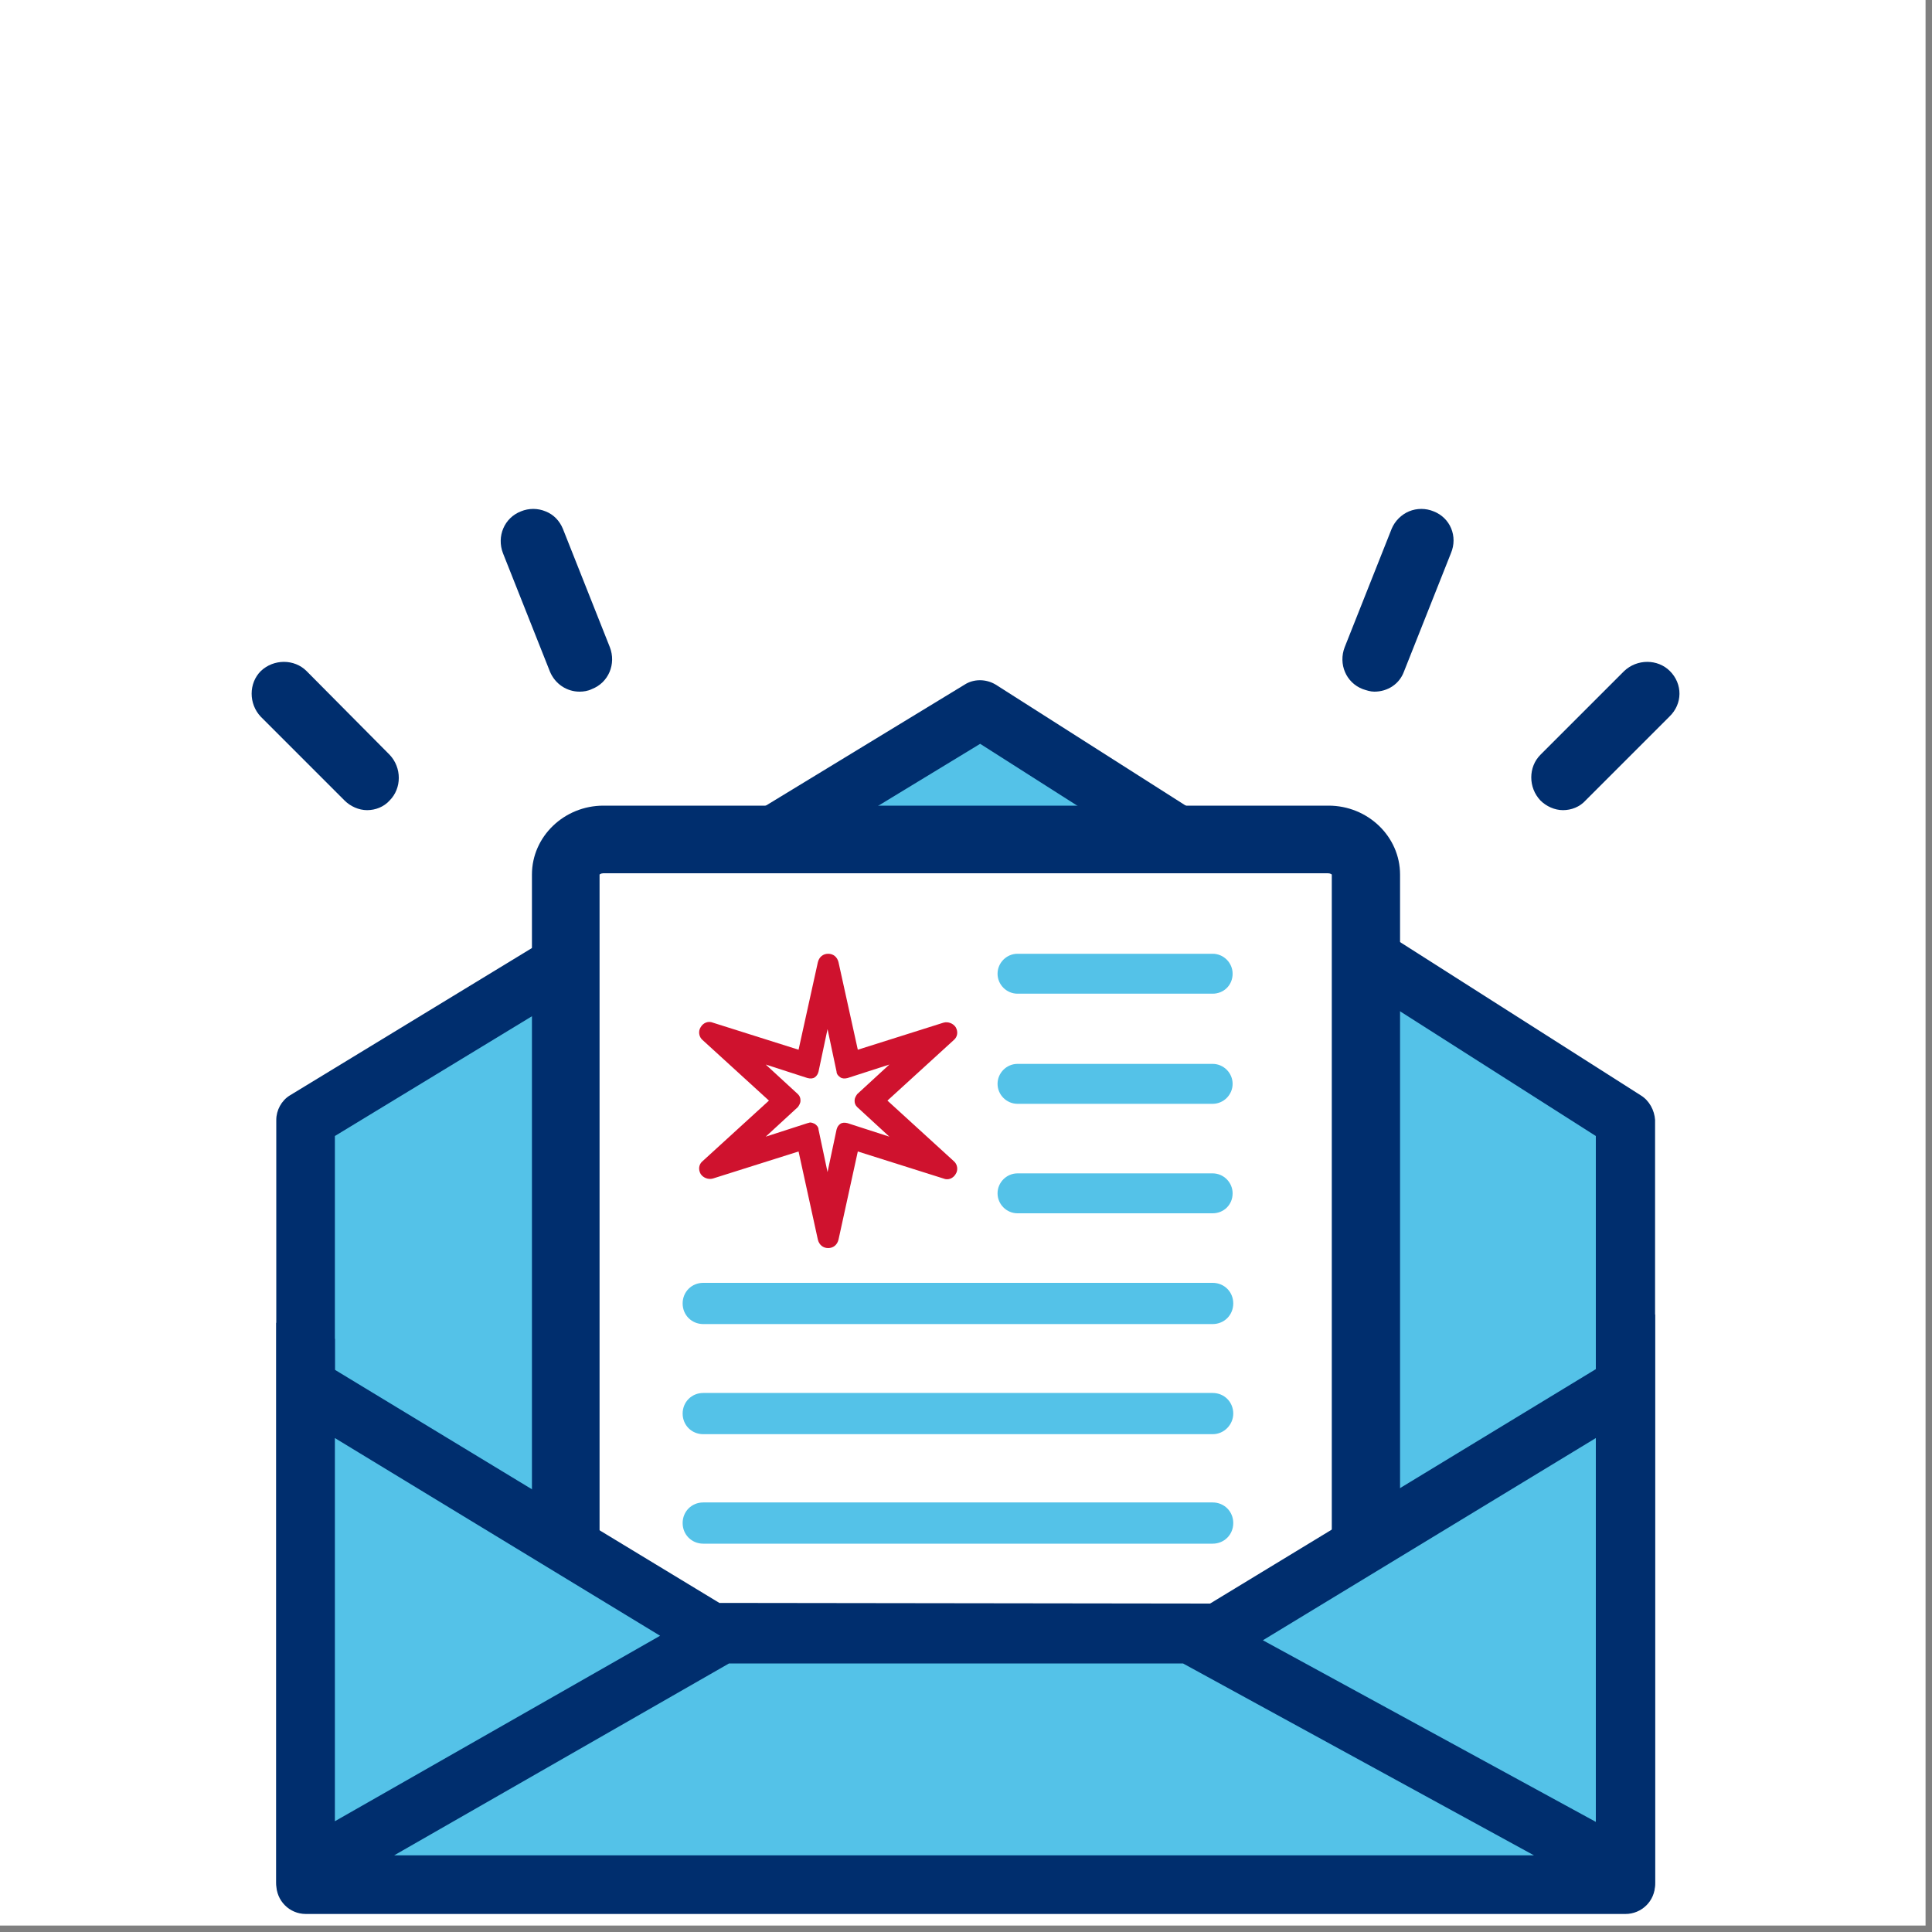 <?xml version="1.0" encoding="utf-8"?>
<!-- Generator: Adobe Illustrator 23.0.0, SVG Export Plug-In . SVG Version: 6.00 Build 0)  -->
<svg version="1.1" id="Layer_1" xmlns="http://www.w3.org/2000/svg" xmlns:xlink="http://www.w3.org/1999/xlink" x="0px" y="0px"
	 viewBox="0 0 300 300" style="enable-background:new 0 0 300 300;" xml:space="preserve">
<rect x="0" y="0" width="300" height="300" fill="#808080" stroke="none"/>
<style type="text/css">
	.st0{fill:#FFFFFF;}
	.st1{fill:#54C2E8;}
	.st2{clip-path:url(#SVGID_2_);fill:#002E6E;}
	.st3{clip-path:url(#SVGID_2_);fill:#FFFFFF;}
	.st4{clip-path:url(#SVGID_2_);fill:#54C2E8;}
	.st5{clip-path:url(#SVGID_2_);fill:#CF122E;}
</style>
<rect x="-1" y="-1" class="st0" width="300" height="300"/>
<polygon class="st1" points="46.9,173.1 49,290.5 252.7,291.5 253,174.1 150,111.3 "/>
<g>
	<defs>
		<rect id="SVGID_1_" x="39" y="79" width="221.8" height="218.2"/>
	</defs>
	<clipPath id="SVGID_2_">
		<use xlink:href="#SVGID_1_"  style="overflow:visible;"/>
	</clipPath>
	<path class="st2" d="M52,287.8V176.4l100.2-60.9l95.6,60.9v113.8L52,287.8z M254.8,170.1l-100.2-63.8c-1.5-0.9-3.4-0.9-4.8,0
		L45,170.1c-1.3,0.8-2.1,2.3-2.1,3.8v118.4c0,2.5,2,4.6,4.6,4.6h204.9c2.5,0,4.6-2,4.6-4.6V173.9
		C256.9,172.4,256.1,170.9,254.8,170.1"/>
	<path class="st3" d="M87.9,259.1V135.8c0-3,2.6-5.4,5.8-5.4h112.6c3.2,0,5.8,2.4,5.8,5.4v125.6L87.9,259.1z"/>
	<path class="st2" d="M93.1,239l16.1,10.6l78.8,0.3l18.8-10.8V135.8c0,0-0.2-0.2-0.6-0.2H93.7c-0.4,0-0.6,0.2-0.6,0.2L93.1,239z
		 M217.4,237.2L191,253.8l-84.3-0.7L82.6,239V135.8c0-5.9,5-10.7,11.1-10.7h112.6c6.1,0,11.1,4.8,11.1,10.7V237.2z"/>
	<path class="st4" d="M188.3,222.7h-79.1c-1.8,0-3.2-1.4-3.2-3.2c0-1.8,1.4-3.2,3.2-3.2h79.1c1.8,0,3.2,1.4,3.2,3.2
		C191.5,221.2,190.1,222.7,188.3,222.7"/>
	<path class="st4" d="M188.3,239.7h-79.1c-1.8,0-3.2-1.4-3.2-3.2c0-1.8,1.4-3.2,3.2-3.2h79.1c1.8,0,3.2,1.4,3.2,3.2
		C191.5,238.3,190.1,239.7,188.3,239.7"/>
	<path class="st4" d="M188.3,154.3h-30.3c-1.7,0-3.1-1.4-3.1-3.1c0-1.7,1.4-3.1,3.1-3.1h30.3c1.7,0,3.1,1.4,3.1,3.1
		C191.4,153,190,154.3,188.3,154.3"/>
	<path class="st4" d="M188.3,171.4h-30.3c-1.7,0-3.1-1.4-3.1-3.1c0-1.7,1.4-3.1,3.1-3.1h30.3c1.7,0,3.1,1.4,3.1,3.1
		C191.4,170,190,171.4,188.3,171.4"/>
	<path class="st4" d="M188.3,188.4h-30.3c-1.7,0-3.1-1.4-3.1-3.1c0-1.7,1.4-3.1,3.1-3.1h30.3c1.7,0,3.1,1.4,3.1,3.1
		C191.4,187.1,190,188.4,188.3,188.4"/>
	<path class="st4" d="M188.3,205.6h-79.1c-1.8,0-3.2-1.4-3.2-3.2c0-1.8,1.4-3.2,3.2-3.2h79.1c1.8,0,3.2,1.4,3.2,3.2
		C191.5,204.2,190.1,205.6,188.3,205.6"/>
	<path class="st2" d="M259.3,104.2c-1.9-1.9-5.1-1.9-7.1,0l-13,13c-1.9,1.9-1.9,5.1,0,7.1c0.9,0.9,2.2,1.5,3.5,1.5s2.6-0.5,3.5-1.5
		l13-13C261.3,109.3,261.3,106.2,259.3,104.2"/>
	<path class="st2" d="M47.6,104.2c-1.9-1.9-5.1-1.9-7.1,0c-1.9,1.9-1.9,5.1,0,7.1l13,13c0.9,0.9,2.2,1.5,3.5,1.5
		c1.3,0,2.6-0.5,3.5-1.5c1.9-1.9,1.9-5.1,0-7.1L47.6,104.2z"/>
	<path class="st2" d="M222.6,79.4c-1.2-0.5-2.6-0.5-3.8,0c-1.2,0.5-2.2,1.5-2.7,2.7l-7.3,18.4c-1,2.6,0.2,5.5,2.8,6.5h0
		c0.6,0.2,1.2,0.4,1.8,0.4c2.1,0,3.9-1.2,4.6-3.1l7.3-18.4C226.4,83.3,225.2,80.4,222.6,79.4"/>
	<path class="st2" d="M87.4,82.1c-0.5-1.2-1.4-2.2-2.7-2.7c-1.2-0.5-2.6-0.5-3.8,0c-2.6,1-3.8,3.9-2.8,6.5l7.3,18.4
		c0.8,1.9,2.6,3.1,4.6,3.1c0.6,0,1.3-0.1,1.9-0.4c2.6-1,3.8-3.9,2.8-6.5L87.4,82.1z"/>
	<path class="st4" d="M46.2,216.1c1,1.4,61.4,34.8,61.4,34.8l79.9,5.1l61.8-38.9l3.4,74.4l-206.1-1L46.2,216.1z"/>
	<path class="st2" d="M247.8,206.6v6l-59.9,36.4l-76.2-0.1L52,212.7v-4.8l-9.1-2.5v87.2c0,2.5,2,4.6,4.6,4.6h204.9
		c2.5,0,4.6-2,4.6-4.6v-88.5L247.8,206.6z M247.8,282.9l-51.7-28.2l51.7-31.4V282.9z M61.2,288.1l52-29.8l70.5,0l54.5,29.8H61.2z
		 M52,223.3l50.5,30.7L52,282.8V223.3z"/>
	<path class="st5" d="M125.8,174.3c0.2,0,0.5,0.1,0.7,0.2c0.3,0.2,0.6,0.5,0.6,0.9l1.4,6.6l1.4-6.6c0.1-0.4,0.3-0.7,0.6-0.9
		c0.3-0.2,0.7-0.2,1.1-0.1l6.5,2.1l-5-4.6c-0.3-0.3-0.4-0.6-0.4-1c0-0.4,0.2-0.7,0.4-1l5-4.6l-6.5,2.1c-0.4,0.1-0.8,0.1-1.1-0.1
		c-0.3-0.2-0.6-0.5-0.6-0.9l-1.4-6.6l-1.4,6.6c-0.1,0.4-0.3,0.7-0.6,0.9c-0.3,0.2-0.7,0.2-1.1,0.1l-6.5-2.1l5,4.6
		c0.3,0.3,0.4,0.6,0.4,1c0,0.4-0.2,0.7-0.4,1l-5,4.6l6.5-2.1C125.5,174.4,125.7,174.3,125.8,174.3 M128.6,193.8
		c-0.8,0-1.4-0.5-1.6-1.3l-3-13.7l-13.3,4.2c-0.7,0.2-1.5-0.1-1.9-0.7c-0.4-0.7-0.3-1.5,0.3-2l10.3-9.4l-10.3-9.4
		c-0.6-0.5-0.7-1.4-0.3-2c0.4-0.7,1.2-1,1.9-0.7l13.3,4.2l3-13.6c0.2-0.8,0.8-1.3,1.6-1.3c0.8,0,1.4,0.5,1.6,1.3l3,13.6l13.3-4.2
		c0.7-0.2,1.5,0.1,1.9,0.7c0.4,0.7,0.3,1.5-0.3,2l-10.3,9.4l10.3,9.4c0.6,0.5,0.7,1.4,0.3,2c-0.4,0.7-1.2,1-1.9,0.7l-13.3-4.2
		l-3,13.7C130,193.3,129.4,193.8,128.6,193.8"/>
</g>
</svg>
